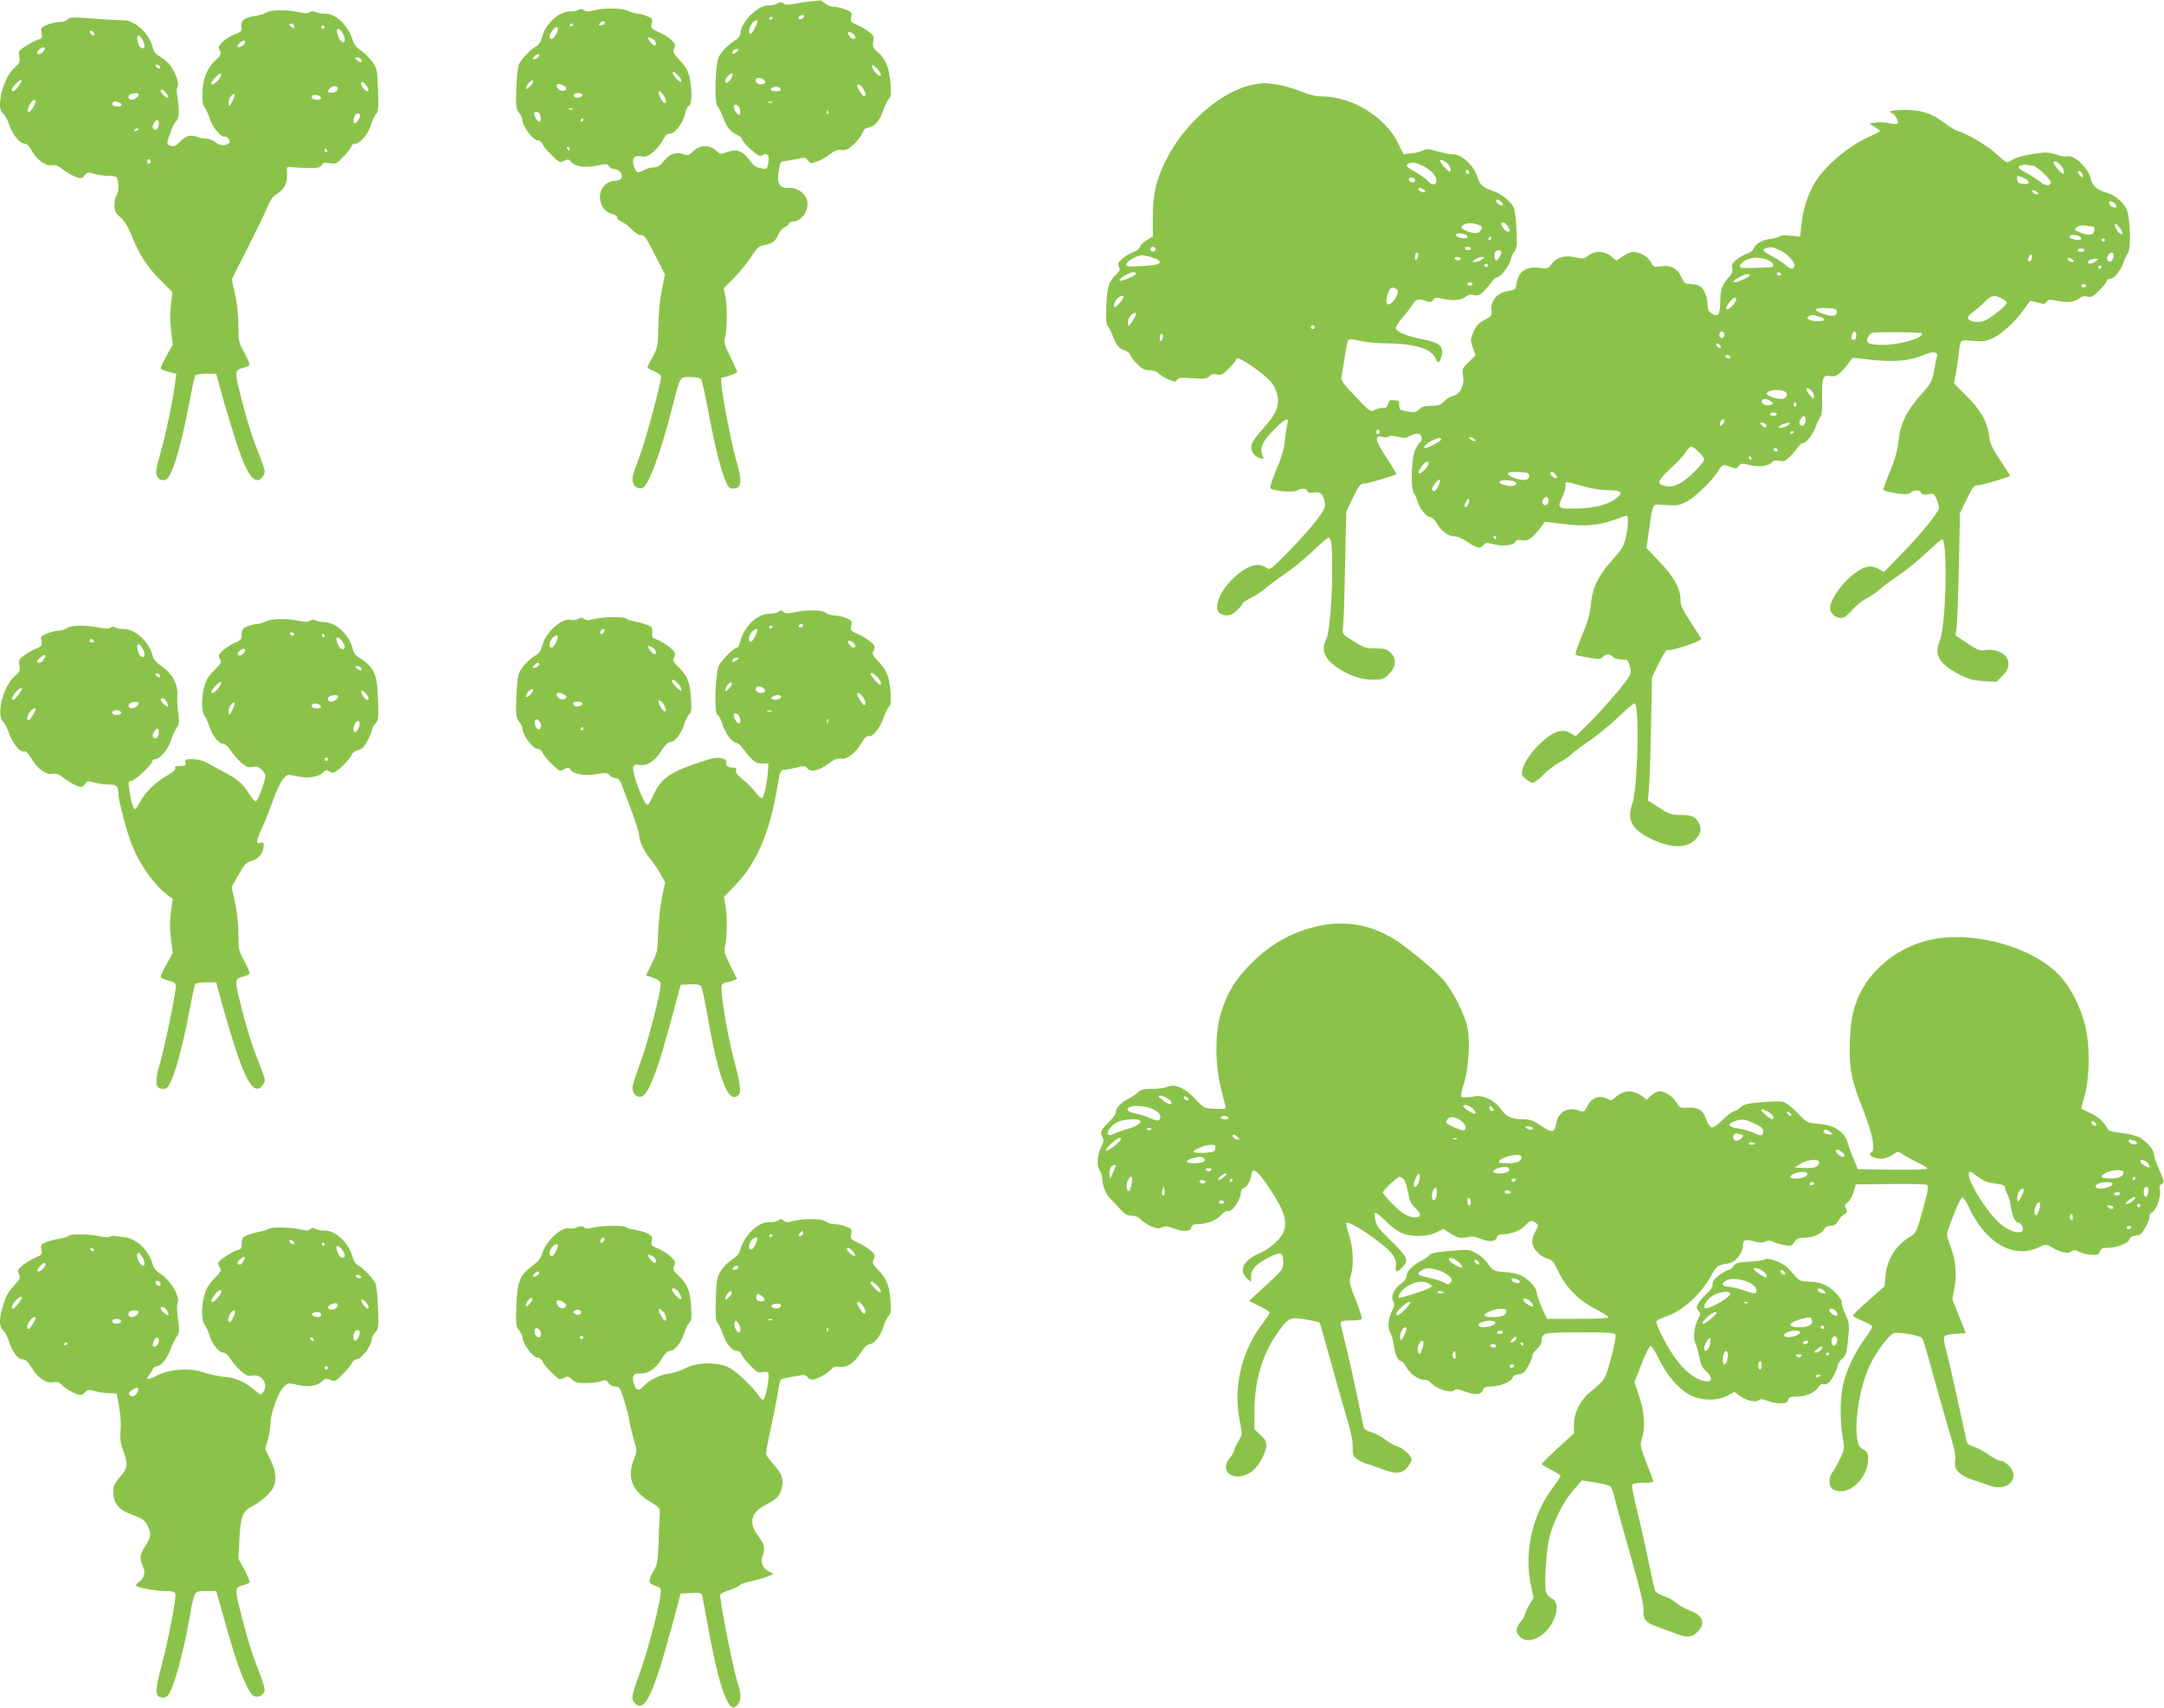<?xml version="1.0" standalone="no"?>
<!DOCTYPE svg PUBLIC "-//W3C//DTD SVG 20010904//EN"
 "http://www.w3.org/TR/2001/REC-SVG-20010904/DTD/svg10.dtd">
<svg version="1.0" xmlns="http://www.w3.org/2000/svg"
 width="1280pt" height="1010pt" viewBox="0 0 1280 1010"
 preserveAspectRatio="xMidYMid meet">
<g transform="translate(0,1010) scale(0.1,-0.1)"
fill="#8bc34a" stroke="none">
<path d="M4805 10093 c-22 -1 -66 -8 -97 -14 -44 -9 -61 -9 -72 0 -12 10 -20
10 -38 0 -13 -7 -37 -12 -54 -11 -59 4 -163 -101 -164 -164 0 -13 -12 -29 -27
-39 -43 -27 -83 -67 -100 -99 -23 -44 -29 -272 -9 -295 9 -10 22 -36 30 -58
22 -62 46 -94 83 -109 18 -8 33 -21 33 -28 0 -8 23 -35 51 -60 44 -39 53 -44
69 -33 29 17 43 -2 34 -48 -6 -36 -7 -37 -43 -30 -20 3 -43 15 -51 27 -56 78
-88 91 -157 66 -29 -11 -35 -10 -58 12 -38 35 -95 34 -134 -4 -26 -25 -33 -27
-59 -18 -45 15 -80 3 -114 -39 -24 -30 -39 -39 -62 -39 -17 -1 -42 -7 -56 -15
-38 -22 -47 -18 -60 20 -16 47 0 68 44 60 25 -5 38 0 69 25 21 18 47 49 57 71
16 30 26 39 45 39 30 0 79 69 89 124 4 19 13 37 21 40 18 7 20 91 4 167 -9 40
-22 64 -57 101 -40 43 -44 51 -34 72 9 20 7 27 -16 49 -15 14 -49 36 -75 47
-45 20 -48 23 -42 51 6 27 3 31 -29 44 -19 8 -46 15 -58 15 -13 0 -36 7 -52
15 -34 18 -138 20 -202 4 -33 -9 -48 -9 -58 0 -11 9 -20 10 -35 2 -11 -6 -33
-10 -48 -9 -62 4 -145 -70 -166 -149 -8 -30 -20 -49 -37 -58 -30 -16 -83 -71
-100 -104 -7 -13 -14 -76 -16 -143 -3 -108 -2 -123 16 -145 11 -14 20 -32 20
-40 0 -40 62 -123 92 -123 10 0 22 -10 27 -22 5 -13 30 -43 55 -67 43 -42 47
-44 73 -32 24 11 29 10 42 -7 22 -28 88 -36 157 -21 50 11 57 11 66 -4 5 -9
20 -17 34 -17 31 0 57 -46 33 -61 -8 -5 -26 -9 -40 -9 -15 0 -38 -11 -53 -26
-52 -52 -25 -154 44 -169 17 -4 30 -13 30 -21 0 -8 12 -19 27 -25 15 -6 42
-26 59 -45 18 -19 41 -34 52 -34 25 0 29 -6 92 -129 l53 -104 -18 -91 c-11
-53 -20 -143 -21 -216 -2 -119 -4 -128 -33 -180 -17 -30 -31 -58 -31 -63 0 -4
18 -14 40 -23 25 -10 40 -23 40 -33 0 -34 -89 -367 -120 -451 -50 -137 -53
-147 -46 -173 6 -27 33 -41 58 -32 34 13 107 211 173 470 50 195 44 185 109
185 31 0 58 -5 63 -12 5 -7 26 -101 46 -208 36 -195 75 -346 104 -407 10 -23
22 -33 37 -33 53 0 58 39 21 167 -27 93 -81 370 -87 442 l-3 45 48 14 c26 7
47 18 47 23 0 5 -18 45 -40 89 -37 74 -39 83 -30 122 12 53 12 178 0 238 l-9
45 61 61 c33 34 78 90 101 125 36 55 47 64 79 70 45 7 67 24 84 66 8 17 22 34
33 38 10 3 22 12 25 20 3 8 15 15 26 15 52 0 98 68 84 124 -10 43 -60 78 -106
75 -56 -5 -74 24 -62 100 8 53 11 56 39 59 17 1 50 7 74 13 40 9 47 8 60 -10
15 -18 19 -19 55 -6 21 7 55 27 75 43 28 22 44 28 68 25 25 -4 38 2 71 31 22
20 45 50 52 66 7 17 15 30 19 31 51 6 82 37 106 108 8 24 22 53 31 63 14 15
16 32 11 98 -7 90 -30 144 -77 184 -27 22 -30 30 -25 60 6 30 3 36 -27 59 -18
14 -50 32 -71 41 -35 14 -38 18 -32 45 6 26 3 30 -35 45 -22 9 -53 16 -69 16
-15 0 -38 9 -51 20 -13 11 -26 19 -29 18 -3 -1 -24 -3 -46 -5z m-55 -98 c-7
-8 -16 -12 -21 -9 -13 8 -1 24 18 24 13 0 13 -3 3 -15z m-180 1 c0 -3 -4 -8
-10 -11 -5 -3 -10 -1 -10 4 0 6 5 11 10 11 6 0 10 -2 10 -4z m-995 -37 c-4 -5
-13 -9 -22 -9 -13 0 -13 3 -3 15 13 15 35 11 25 -6z m905 16 c0 -17 -31 -75
-39 -75 -16 0 -13 32 5 58 14 20 34 30 34 17z m-1090 -19 c0 -3 -4 -8 -10 -11
-5 -3 -10 -1 -10 4 0 6 5 11 10 11 6 0 10 -2 10 -4z m-90 -26 c0 -20 -24 -60
-37 -60 -17 0 -17 20 3 48 16 23 34 29 34 12z m1748 -32 c16 -16 15 -28 -1
-28 -7 0 -18 9 -25 20 -10 16 -10 20 1 20 7 0 18 -5 25 -12z m-1187 -28 c20
-11 27 -44 7 -38 -13 5 -44 48 -34 48 4 0 16 -5 27 -10z m496 -77 c-9 -9 -19
-14 -23 -11 -10 10 6 28 24 28 15 0 15 -1 -1 -17z m-1169 -25 c-3 -7 -13 -15
-24 -17 -16 -3 -17 -1 -5 13 16 19 34 21 29 4z m2022 -109 c0 -17 -16 -9 -38
20 -11 16 -18 32 -14 36 7 7 52 -40 52 -56z m-1180 -37 c0 -12 -7 -9 -25 8
-14 13 -25 30 -25 38 0 12 7 9 25 -8 14 -13 25 -30 25 -38z m294 12 c-17 -25
-34 -32 -34 -12 0 16 31 49 41 42 5 -3 2 -16 -7 -30z m196 -9 c10 -12 9 -16
-4 -21 -22 -8 -46 2 -46 21 0 19 34 20 50 0z m-1381 -31 c-12 -13 -25 -22 -27
-19 -9 8 29 56 39 49 6 -4 2 -15 -12 -30z m211 -16 c0 -17 -32 -21 -47 -5 -23
22 -8 39 22 25 14 -6 25 -15 25 -20z m1754 0 c18 -25 21 -48 6 -48 -8 0 -40
51 -40 65 0 13 20 3 34 -17z m-486 -5 c2 -9 -7 -13 -27 -13 -31 0 -42 14 -18
23 19 8 40 3 45 -10z m-694 -35 c19 -27 21 -51 4 -46 -15 5 -42 68 -29 68 6 0
17 -10 25 -22z m-479 3 c7 -12 -31 -25 -45 -16 -6 4 -8 11 -5 16 8 12 42 12
50 0z m1122 -47 c-3 -3 -12 -4 -19 -1 -8 3 -5 6 6 6 11 1 17 -2 13 -5z m-191
-39 c4 -14 3 -29 -1 -33 -8 -8 -35 26 -35 45 0 24 29 14 36 -12z m-989 -1 c-3
-3 -12 -4 -19 -1 -8 3 -5 6 6 6 11 1 17 -2 13 -5z m1510 -26 c-3 -8 -6 -5 -6
6 -1 11 2 17 5 13 3 -3 4 -12 1 -19z m-1699 -21 c4 -31 -12 -36 -28 -8 -15 29
-12 43 8 39 10 -2 18 -14 20 -31z m252 -17 c0 -5 -5 -10 -11 -10 -5 0 -7 5 -4
10 3 6 8 10 11 10 2 0 4 -4 4 -10z m-80 -170 c0 -5 -2 -10 -4 -10 -3 0 -8 5
-11 10 -3 6 -1 10 4 10 6 0 11 -4 11 -10z"/>
<path d="M1577 10026 c-9 -7 -39 -16 -65 -20 -65 -8 -90 -27 -84 -64 3 -26 0
-30 -40 -45 -25 -10 -57 -30 -72 -46 -24 -25 -26 -32 -16 -51 10 -19 8 -26
-24 -55 -50 -46 -77 -111 -79 -194 -1 -50 2 -74 14 -87 8 -11 21 -38 28 -62
14 -49 66 -114 88 -110 9 2 20 -5 27 -15 9 -14 8 -20 -4 -27 -24 -15 -50 -12
-77 10 -14 11 -38 20 -54 20 -15 0 -40 5 -55 11 -38 14 -68 5 -101 -31 -21
-22 -34 -28 -50 -24 -13 4 -23 11 -23 18 1 23 38 119 49 126 19 11 24 71 12
134 -7 40 -8 63 -1 71 13 16 -11 87 -44 130 -13 17 -40 39 -59 50 -28 15 -38
28 -46 62 -19 75 -104 152 -167 153 -38 0 -128 6 -235 14 -71 5 -89 3 -99 -9
-7 -8 -28 -15 -46 -15 -18 0 -52 -7 -74 -16 -38 -15 -40 -18 -34 -49 5 -28 3
-33 -18 -38 -12 -4 -45 -20 -72 -37 -46 -29 -48 -33 -42 -65 6 -31 3 -38 -27
-64 -69 -61 -114 -240 -69 -273 11 -7 27 -36 36 -65 19 -58 64 -113 93 -113
11 0 26 -14 38 -36 31 -57 82 -97 119 -91 24 3 40 -3 69 -26 21 -16 55 -36 75
-43 34 -12 38 -11 53 9 16 19 20 20 57 9 21 -7 60 -12 85 -12 32 0 47 -5 51
-16 10 -26 7 -89 -5 -101 -7 -7 -12 -31 -12 -54 0 -37 5 -48 35 -74 24 -20 45
-55 67 -110 46 -113 93 -186 172 -264 l69 -68 -9 -74 c-6 -48 -6 -102 1 -155
l10 -82 -36 -64 c-20 -36 -36 -70 -36 -75 0 -6 21 -16 46 -22 l47 -12 -7 -52
c-11 -94 -56 -310 -88 -420 -25 -88 -29 -112 -20 -132 8 -17 20 -25 37 -25 22
0 30 9 50 53 30 64 76 244 108 423 14 73 28 137 31 143 4 6 34 11 66 11 l59 0
11 -42 c30 -115 102 -353 130 -430 53 -147 98 -191 136 -133 16 25 15 29 -24
128 -44 110 -79 224 -117 381 -27 109 -25 120 26 131 16 4 31 11 34 16 4 5
-10 37 -29 72 -34 61 -36 68 -36 163 0 60 -8 133 -20 186 l-19 86 93 184 c51
100 104 210 117 242 17 43 33 65 57 79 43 25 64 68 60 120 -3 40 -2 42 22 39
14 -2 58 -5 98 -5 62 -2 75 1 84 16 8 15 17 17 48 12 37 -6 42 -4 84 41 25 26
46 54 46 61 0 7 9 13 19 13 31 0 79 57 95 111 8 27 22 57 31 65 13 13 15 37
11 141 -4 119 -5 127 -33 166 -16 23 -46 53 -68 68 -28 19 -42 38 -51 68 -23
80 -102 153 -161 150 -15 -1 -40 3 -54 9 -19 7 -30 7 -37 0 -8 -8 -27 -8 -68
1 -76 15 -165 14 -187 -3z m163 -82 c0 -14 -3 -14 -15 -4 -8 7 -15 14 -15 16
0 2 7 4 15 4 8 0 15 -7 15 -16z m180 -4 c0 -5 -4 -10 -10 -10 -5 0 -10 5 -10
10 0 6 5 10 10 10 6 0 10 -4 10 -10z m104 -32 c17 -24 21 -58 7 -58 -13 0 -29
22 -36 53 -9 33 8 36 29 5z m-1466 -7 c3 -8 -1 -12 -9 -9 -7 2 -15 10 -17 17
-3 8 1 12 9 9 7 -2 15 -10 17 -17z m288 -42 c16 -32 9 -54 -13 -41 -17 11 -29
72 -15 72 7 0 19 -14 28 -31z m604 -8 c0 -13 -28 -33 -41 -29 -8 3 -6 9 5 21
19 18 36 22 36 8z m-1190 -51 c-10 -19 -40 -28 -40 -12 0 13 23 32 37 32 11 0
11 -5 3 -20z m1875 -51 c12 -19 -5 -23 -22 -6 -16 16 -16 17 -1 17 9 0 20 -5
23 -11z m-1187 -47 c2 -7 -2 -10 -12 -6 -9 3 -16 11 -16 16 0 13 23 5 28 -10z
m341 -78 c-23 -24 -39 -31 -39 -15 0 4 12 21 27 37 18 19 28 24 31 16 2 -8 -6
-24 -19 -38z m-1179 -33 c-21 -31 -40 -40 -40 -21 0 14 50 64 57 57 3 -3 -5
-20 -17 -36z m2070 -22 c0 -16 -19 -9 -34 13 -21 30 -7 47 16 19 10 -13 18
-27 18 -32z m-182 4 c-2 -11 -14 -19 -31 -21 -29 -4 -35 6 -15 26 19 19 50 15
46 -5z m-1014 -25 c9 -12 13 -24 11 -27 -6 -5 -45 29 -45 41 0 15 19 8 34 -14z
m-164 -6 c0 -14 -23 -32 -42 -32 -20 0 -25 26 -5 33 20 8 47 8 47 -1z m553
-44 c-16 -31 -18 -32 -21 -10 -2 13 4 33 14 44 25 27 29 7 7 -34z m525 25 c2
-8 -6 -13 -22 -13 -26 0 -40 12 -29 24 11 11 46 2 51 -11z m-1688 -25 c0 -7
-9 -26 -19 -41 -24 -37 -37 -18 -16 23 16 30 35 40 35 18z m494 -4 c24 -9 19
-24 -8 -24 -26 0 -40 12 -29 24 8 8 17 8 37 0z m1426 -77 c0 -19 -27 -53 -35
-45 -12 12 4 58 20 58 8 0 15 -6 15 -13z m-1190 -44 c0 -30 -17 -50 -31 -36
-8 8 -8 16 0 32 14 26 31 27 31 4z m-120 -37 c0 -2 -7 -7 -16 -10 -8 -3 -12
-2 -9 4 6 10 25 14 25 6z m1115 -126 c3 -5 1 -10 -4 -10 -6 0 -11 5 -11 10 0
6 2 10 4 10 3 0 8 -4 11 -10z m-1043 -65 c0 -5 -5 -11 -11 -13 -6 -2 -11 4
-11 13 0 9 5 15 11 13 6 -2 11 -8 11 -13z"/>
<path d="M7410 9599 c-182 -36 -403 -226 -510 -440 -61 -120 -81 -204 -81
-341 l0 -117 -36 -21 c-19 -11 -37 -29 -40 -40 -3 -10 -19 -24 -37 -30 -18 -6
-47 -23 -65 -38 -29 -24 -32 -31 -23 -49 9 -17 7 -24 -14 -44 -45 -42 -56 -75
-60 -187 -4 -79 -1 -109 9 -121 7 -9 21 -37 31 -62 18 -50 38 -73 73 -83 12
-4 25 -15 28 -25 3 -10 22 -34 42 -55 29 -28 44 -36 73 -36 23 0 43 -7 51 -17
8 -9 34 -25 58 -36 39 -17 45 -18 53 -4 7 13 22 15 91 10 70 -5 86 -3 100 11
12 13 26 16 46 11 26 -5 35 -1 70 36 23 23 41 45 41 50 0 22 42 3 121 -55 64
-48 92 -75 108 -108 40 -85 25 -140 -68 -243 -34 -37 -64 -78 -67 -92 -9 -35
9 -69 44 -81 29 -10 29 -10 19 17 -16 44 -1 78 66 147 69 70 94 81 82 37 -4
-16 -11 -59 -15 -98 -4 -48 -19 -101 -49 -169 -23 -55 -40 -105 -37 -112 7
-17 134 -30 158 -15 25 15 55 14 61 -3 4 -11 16 -13 39 -9 40 6 56 -9 64 -59
5 -28 -2 -43 -47 -103 -29 -38 -103 -121 -164 -184 -111 -113 -112 -114 -136
-98 -49 35 -113 13 -197 -66 -82 -78 -118 -182 -73 -207 35 -18 68 -11 100 22
17 17 31 35 31 40 0 4 24 20 53 34 28 15 68 41 87 58 19 17 68 53 108 80 41
27 113 86 162 132 48 46 92 84 98 84 17 0 22 -41 22 -194 0 -178 -17 -370 -36
-408 -31 -61 -10 -115 65 -166 69 -47 142 -72 212 -72 56 0 64 3 95 34 43 43
46 91 8 127 -21 20 -36 24 -88 24 -55 0 -69 4 -130 43 -68 42 -68 43 -62 80 3
20 9 183 12 362 l7 324 40 83 c35 73 43 83 66 83 22 0 178 46 190 56 2 2 -24
46 -59 99 -66 100 -73 133 -24 121 14 -4 31 -3 38 3 7 6 26 5 54 -2 36 -10 47
-9 75 6 18 10 41 15 50 11 19 -7 23 -39 7 -49 -6 -4 -18 -23 -28 -43 -24 -48
-30 -236 -8 -261 7 -9 16 -28 19 -42 10 -40 51 -94 75 -97 12 -2 29 -15 36
-30 25 -47 72 -85 106 -84 19 0 49 -12 81 -34 57 -38 76 -42 94 -17 11 14 18
15 60 4 56 -14 121 -6 129 15 4 11 15 13 39 9 36 -7 57 8 109 74 l26 35 110
-13 c128 -16 210 -9 301 25 35 13 67 24 72 24 13 0 11 -67 -5 -132 -11 -46
-24 -69 -74 -124 -88 -97 -122 -166 -132 -267 -6 -62 -19 -108 -54 -190 -31
-74 -42 -109 -33 -112 7 -2 41 -9 76 -15 54 -10 66 -9 80 4 22 20 45 20 61 1
7 -9 29 -15 51 -15 36 0 39 -2 49 -40 10 -36 8 -44 -11 -73 -45 -63 -149 -183
-228 -262 l-81 -79 -31 18 c-21 13 -40 16 -64 12 -70 -13 -192 -137 -217 -219
-11 -38 -11 -41 16 -63 15 -13 34 -24 43 -24 9 0 37 22 63 48 25 26 66 58 91
71 24 12 58 35 74 50 17 16 66 52 109 82 44 30 119 91 167 137 48 45 91 82 97
82 31 0 20 -499 -13 -593 -33 -95 -5 -151 106 -206 123 -61 222 -61 273 0 28
33 32 59 14 92 -19 37 -40 46 -105 47 -55 0 -69 4 -129 43 l-66 42 6 80 c4 44
9 208 12 364 l5 285 41 83 c26 54 45 82 53 79 22 -8 206 54 198 67 -4 7 -33
52 -65 101 -47 71 -58 96 -58 130 0 65 -42 140 -126 226 l-75 78 15 108 c25
169 14 153 99 147 64 -5 78 -3 123 20 51 26 157 129 190 186 21 35 24 36 72
19 30 -11 35 -11 47 6 13 16 18 17 63 6 54 -14 114 -7 132 15 9 11 23 14 45 9
27 -5 37 -1 64 27 18 18 39 43 48 56 8 12 21 23 28 23 20 0 62 54 75 97 7 21
19 45 26 54 10 11 13 42 12 110 -3 123 4 143 46 135 36 -7 57 7 108 73 l26 35
120 -13 c134 -13 221 -5 304 31 52 22 82 18 75 -9 -3 -10 -11 -49 -17 -87 -12
-63 -18 -74 -77 -140 -85 -95 -122 -170 -133 -272 -6 -55 -20 -109 -49 -178
-23 -55 -41 -105 -41 -111 0 -7 29 -16 73 -22 58 -8 75 -8 88 3 20 18 55 18
62 0 4 -11 16 -13 41 -9 34 5 37 3 51 -30 8 -20 15 -42 15 -49 0 -24 -104
-152 -216 -268 l-111 -114 -26 17 c-15 9 -39 17 -55 17 -91 0 -264 -198 -233
-266 13 -30 55 -48 81 -34 10 5 33 27 52 49 18 21 52 48 76 60 24 12 60 37 80
55 20 18 71 55 111 82 41 27 114 86 162 132 48 45 91 82 96 82 35 0 24 -510
-13 -598 -35 -84 -5 -138 108 -197 61 -33 85 -39 150 -43 l77 -5 36 36 c39 39
46 77 20 114 -20 28 -78 47 -122 38 -31 -6 -44 -1 -105 40 l-71 47 7 56 c3 32
9 194 13 362 l6 305 40 82 c34 71 43 83 64 83 26 0 193 49 193 57 0 2 -26 43
-59 91 -47 70 -60 98 -65 142 -11 86 -51 156 -134 238 l-74 74 10 56 c6 31 14
82 17 112 11 95 7 91 84 84 56 -5 76 -3 114 14 55 24 133 95 184 166 20 28 38
53 40 55 1 2 22 -1 45 -8 37 -11 43 -11 54 4 11 15 19 15 67 5 59 -12 102 -6
129 18 11 9 26 12 44 8 23 -6 34 0 71 36 23 23 43 48 43 55 0 7 9 13 19 13 25
0 66 49 81 97 7 21 19 45 26 54 21 23 14 223 -9 265 -22 43 -70 81 -116 94
-55 14 -88 44 -95 85 -12 61 -104 146 -143 130 -9 -3 -35 2 -59 11 -27 10 -58
14 -86 11 -84 -10 -150 -26 -174 -42 -13 -8 -28 -15 -33 -15 -6 0 -34 23 -63
50 -48 46 -168 117 -228 135 -13 4 -48 25 -77 47 -77 58 -137 78 -238 78 -50
0 -85 -4 -85 -10 0 -5 4 -10 10 -10 16 0 44 -50 34 -60 -5 -5 -26 -5 -51 2
-24 5 -59 7 -79 3 l-37 -6 32 -20 c17 -10 31 -21 31 -24 0 -3 -24 -16 -54 -29
-129 -57 -269 -173 -331 -276 -42 -69 -72 -164 -80 -252 l-7 -68 -54 6 c-31 4
-59 2 -66 -3 -7 -6 -32 -13 -56 -16 -50 -6 -92 -31 -99 -58 -3 -10 -20 -23
-39 -29 -19 -7 -48 -23 -64 -37 -24 -19 -29 -30 -24 -50 5 -18 0 -31 -19 -51
-40 -44 -51 -73 -52 -144 -1 -81 -12 -97 -49 -73 -21 14 -26 25 -26 57 0 45
-22 93 -49 108 -11 5 -35 10 -53 10 -30 0 -36 5 -52 40 -23 52 -64 74 -122 65
-41 -6 -44 -4 -59 25 -17 32 -66 60 -107 60 -12 0 -39 -12 -60 -26 l-37 -26
-31 26 c-40 33 -96 35 -135 5 -24 -20 -32 -21 -75 -11 -62 15 -113 1 -142 -39
-21 -28 -25 -30 -74 -23 -83 10 -126 -24 -136 -106 -3 -21 -9 -26 -47 -31 -61
-8 -104 -55 -99 -109 3 -37 1 -40 -42 -63 -36 -19 -49 -34 -65 -71 -18 -45
-18 -50 -3 -93 l16 -45 -40 -39 c-39 -36 -40 -40 -34 -82 9 -58 -17 -108 -60
-119 -17 -4 -41 -19 -54 -33 -19 -20 -33 -25 -74 -25 -37 0 -55 -5 -72 -21
-20 -19 -28 -20 -71 -12 -44 8 -48 11 -46 36 1 20 -3 27 -18 29 -10 0 -24 1
-31 2 -7 1 -15 -10 -18 -24 -5 -19 -12 -24 -29 -23 -12 2 -34 -3 -49 -11 -26
-14 -28 -12 -114 78 -73 76 -87 95 -83 116 3 14 11 67 19 118 7 52 18 98 22
102 6 6 32 3 64 -5 30 -8 93 -15 140 -15 181 -1 283 -29 310 -87 15 -31 16
-32 28 -13 6 11 12 33 12 50 0 39 -28 57 -122 75 -82 15 -144 41 -152 61 -3 8
15 37 40 66 25 29 53 65 62 81 18 29 35 33 79 16 22 -8 30 -7 40 7 11 15 19
16 63 6 55 -13 106 -7 132 15 11 10 27 13 46 8 24 -5 35 -1 62 26 17 18 38 43
47 56 8 12 21 23 28 23 21 0 72 66 80 102 4 18 14 40 22 49 8 10 15 32 15 50
1 81 -9 196 -20 215 -18 34 -77 81 -119 94 -60 20 -82 39 -93 81 -18 67 -100
143 -147 136 -10 -1 -49 7 -87 17 -55 16 -72 17 -88 7 -11 -7 -41 -15 -68 -18
l-48 -5 -32 65 c-77 157 -275 277 -455 277 -33 0 -74 10 -121 30 -40 16 -102
34 -140 40 -79 11 -83 11 -144 -1z m1153 -467 c9 -8 17 -24 17 -35 0 -19 -3
-18 -30 8 -48 46 -37 70 13 27z m3639 -28 c6 -13 8 -27 4 -31 -8 -8 -66 59
-59 70 7 12 43 -13 55 -39z m-3785 15 c23 -11 52 -34 64 -50 35 -50 3 -82 -37
-38 -10 12 -43 35 -71 51 -54 30 -63 42 -40 51 23 10 41 7 84 -14z m3609 1
c18 0 104 -80 104 -96 0 -28 -30 -26 -67 4 -21 16 -57 39 -80 51 -24 12 -43
25 -43 30 0 12 30 20 55 15 11 -2 25 -4 31 -4z m-3336 -41 c0 -5 -4 -9 -10 -9
-5 0 -10 7 -10 16 0 8 5 12 10 9 6 -3 10 -10 10 -16z m3629 -15 c3 -16 1 -17
-13 -5 -19 16 -21 34 -3 29 6 -3 14 -13 16 -24z m-331 -26 c22 -18 13 -29 -20
-26 -26 2 -34 8 -36 26 -3 21 -1 23 20 17 13 -4 29 -12 36 -17z m-3618 -4 c0
-9 -7 -14 -17 -12 -25 5 -28 28 -4 28 12 0 21 -6 21 -16z m50 -54 c8 -5 12
-12 9 -15 -8 -8 -39 5 -39 16 0 11 11 11 30 -1z m3636 -27 c-8 -8 -36 5 -36
17 0 7 6 7 21 0 11 -7 18 -14 15 -17z m-3178 -45 c19 -19 14 -30 -8 -18 -11 6
-20 15 -20 20 0 14 14 12 28 -2z m3632 -13 c7 -9 11 -18 8 -20 -8 -9 -36 5
-42 21 -7 19 18 18 34 -1z m-3590 -136 c13 -23 13 -29 -1 -29 -14 0 -38 30
-39 47 0 17 28 5 40 -18z m-175 11 c22 -8 24 -13 15 -30 -13 -24 -38 -25 -87
-5 -30 13 -33 17 -23 30 14 17 57 20 95 5z m3809 -52 c-9 -14 -44 27 -44 51 1
12 7 9 25 -12 14 -16 22 -33 19 -39z m-177 42 c9 0 13 -8 11 -22 -4 -29 -34
-34 -84 -13 -38 16 -38 17 -19 31 12 10 31 13 49 10 16 -3 35 -6 43 -6z
m-3713 -46 c9 -3 16 -10 16 -16 0 -14 -63 -5 -68 10 -4 13 25 16 52 6z m3630
-10 c9 -3 16 -10 16 -16 0 -14 -63 -5 -68 10 -4 13 25 16 52 6z m-3474 -14 c0
-5 -5 -10 -11 -10 -5 0 -7 5 -4 10 3 6 8 10 11 10 2 0 4 -4 4 -10z m3630 -10
c0 -5 -4 -10 -10 -10 -5 0 -10 5 -10 10 0 6 5 10 10 10 6 0 10 -4 10 -10z
m-5615 -49 c7 -12 -12 -24 -25 -16 -11 7 -4 25 10 25 5 0 11 -4 15 -9z m1865
-1 c0 -5 -6 -10 -14 -10 -8 0 -18 5 -21 10 -3 6 3 10 14 10 12 0 21 -4 21 -10z
m1825 -9 c48 -21 97 -75 89 -96 -9 -21 -22 -19 -56 11 -17 14 -53 36 -79 50
-51 26 -61 39 -31 47 30 8 36 7 77 -12z m1805 -1 c0 -5 -9 -10 -20 -10 -11 0
-20 5 -20 10 0 6 9 10 20 10 11 0 20 -4 20 -10z m-3450 -11 c0 -17 -20 -49
-30 -49 -11 0 -14 43 -3 53 10 11 33 8 33 -4z m-499 -42 c-8 -8 -11 -5 -11 9
0 27 14 41 18 19 2 -9 -1 -22 -7 -28z m4121 17 c-5 -28 -20 -40 -33 -27 -8 8
-8 17 1 33 13 25 36 21 32 -6z m-486 -20 c-3 -8 -10 -12 -16 -9 -7 4 -6 14 2
28 12 24 24 8 14 -19z m-5205 15 c83 -28 61 -48 -60 -53 -81 -4 -92 -2 -89 12
4 19 63 52 94 52 12 0 36 -5 55 -11z m1829 -9 c0 -5 -6 -10 -14 -10 -8 0 -18
5 -21 10 -3 6 3 10 14 10 12 0 21 -4 21 -10z m126 -5 c-11 -8 -29 -15 -40 -15
-21 1 -21 1 -2 15 11 8 29 15 40 15 21 -1 21 -1 2 -15z m1699 -7 c31 -14 33
-38 3 -39 -13 0 -58 -2 -101 -4 -67 -2 -78 0 -75 14 2 9 19 24 38 34 37 19 87
17 135 -5z m1801 -5 c-8 -8 -36 5 -36 17 0 7 6 7 21 0 11 -7 18 -14 15 -17z
m130 2 c-22 -17 -46 -20 -46 -6 0 11 18 19 45 20 20 0 20 0 1 -14z m-3596 -25
c0 -5 -4 -10 -10 -10 -5 0 -10 5 -10 10 0 6 5 10 10 10 6 0 10 -4 10 -10z
m3630 -10 c0 -5 -4 -10 -10 -10 -5 0 -10 5 -10 10 0 6 5 10 10 10 6 0 10 -4
10 -10z m-5710 -39 c0 -4 -22 -18 -50 -29 -56 -23 -67 -12 -17 18 33 21 67 26
67 11z m3815 -1 c3 -5 -1 -10 -9 -10 -9 0 -16 5 -16 10 0 6 4 10 9 10 6 0 13
-4 16 -10z m-185 -9 c0 -4 -23 -18 -51 -29 -58 -24 -64 -8 -8 20 37 20 59 23
59 9z m-1640 -51 c0 -5 -7 -10 -15 -10 -8 0 -15 5 -15 10 0 6 7 10 15 10 8 0
15 -4 15 -10z m3630 -10 c0 -5 -7 -10 -15 -10 -8 0 -15 5 -15 10 0 6 7 10 15
10 8 0 15 -4 15 -10z m-4072 -32 c4 -22 -34 -78 -54 -78 -17 0 -18 25 -3 69 9
24 16 31 33 29 11 -2 22 -11 24 -20z m-1627 -46 c-5 -9 -19 -26 -30 -36 -20
-18 -21 -18 -21 -1 0 22 28 55 47 55 10 0 11 -5 4 -18z m5199 3 c17 -9 30 -19
30 -24 0 -19 -104 -101 -140 -111 -42 -11 -90 1 -90 22 0 7 15 23 33 35 18 13
48 38 67 58 37 39 57 42 100 20z m-1570 -7 c0 -14 -40 -58 -52 -58 -14 0 -9
16 13 44 22 28 39 34 39 14z m595 -73 c0 -26 -28 -30 -79 -12 -65 22 -58 38
15 35 56 -3 64 -5 64 -23z m-4145 -12 c0 -5 -10 -24 -22 -43 -21 -33 -23 -34
-26 -12 -2 13 4 32 14 43 17 19 34 25 34 12z m4048 -18 c12 -3 22 -11 22 -16
0 -12 -71 -11 -90 1 -13 9 -13 11 0 20 8 5 22 8 30 6 8 -3 25 -7 38 -11z
m-2994 -66 c-3 -5 -10 -7 -15 -3 -5 3 -7 10 -3 15 3 5 10 7 15 3 5 -3 7 -10 3
-15z m2426 -39 c0 -11 -7 -20 -15 -20 -8 0 -15 9 -15 20 0 11 7 20 15 20 8 0
15 -9 15 -20z m780 -5 c0 -16 -6 -25 -15 -25 -16 0 -19 9 -9 34 9 25 24 19 24
-9z m390 13 c0 -30 -134 -68 -236 -68 -84 0 -106 14 -81 53 14 22 19 23 166
22 83 0 151 -3 151 -7z m-4499 -41 c-8 -8 -11 -5 -11 9 0 27 14 41 18 19 2 -9
-1 -22 -7 -28z m3307 -36 c3 -8 -1 -12 -9 -9 -7 2 -15 10 -17 17 -3 8 1 12 9
9 7 -2 15 -10 17 -17z m57 -61 c3 -5 -1 -10 -9 -10 -8 0 -18 5 -21 10 -3 6 1
10 9 10 8 0 18 -4 21 -10z m495 -234 c-1 -19 -2 -19 -25 7 -14 16 -23 33 -19
38 9 15 44 -21 44 -45z m-166 23 c15 -14 -2 -39 -27 -39 -32 0 -87 20 -87 31
0 25 89 31 114 8z m-90 -52 c18 -13 18 -14 1 -21 -24 -9 -55 2 -55 20 0 18 30
18 54 1z m151 -16 c3 -5 1 -12 -5 -16 -5 -3 -10 1 -10 9 0 18 6 21 15 7z
m-115 -61 c0 -5 -9 -10 -20 -10 -11 0 -20 5 -20 10 0 6 9 10 20 10 11 0 20 -4
20 -10z m170 -34 c0 -28 -17 -43 -32 -28 -7 7 -6 17 1 31 16 28 31 27 31 -3z
m-480 -3 c0 -14 -19 -38 -25 -32 -8 8 5 39 16 39 5 0 9 -3 9 -7z m245 -24 c12
-19 -5 -23 -22 -6 -16 16 -16 17 -1 17 9 0 20 -5 23 -11z m131 -4 c-19 -14
-56 -21 -56 -10 0 7 41 24 60 24 11 0 10 -3 -4 -14z m-2414 -40 c0 -5 -5 -11
-11 -13 -6 -2 -11 4 -11 13 0 9 5 15 11 13 6 -2 11 -8 11 -13z m2448 1 c0 -3
-4 -8 -10 -11 -5 -3 -10 -1 -10 4 0 6 5 11 10 11 6 0 10 -2 10 -4z m-1883 -52
c-7 -7 -37 7 -37 17 0 6 9 5 21 -1 11 -7 19 -14 16 -16z m-203 8 c5 -9 -75
-52 -95 -52 -19 0 13 32 46 46 36 16 42 17 49 6z m1523 -74 c18 -18 33 -37 33
-44 0 -23 -100 -122 -146 -144 -33 -16 -54 -20 -80 -15 -57 10 -53 29 24 101
39 35 81 80 92 99 12 19 27 35 33 35 6 0 26 -14 44 -32z m468 12 c3 -5 -1 -10
-9 -10 -9 0 -16 5 -16 10 0 6 4 10 9 10 6 0 13 -4 16 -10z m-155 -50 c0 -5 -2
-10 -4 -10 -3 0 -8 5 -11 10 -3 6 -1 10 4 10 6 0 11 -4 11 -10z m-1910 -32 c0
-14 -40 -58 -52 -58 -14 0 -9 16 13 44 22 28 39 34 39 14z m595 -73 c0 -11 -8
-21 -19 -23 -30 -6 -106 19 -106 35 0 11 14 13 63 11 54 -3 62 -5 62 -23z
m155 10 c7 -9 10 -18 7 -22 -8 -7 -37 15 -37 28 0 14 16 11 30 -6z m-695 -75
c-9 -17 -20 -28 -25 -25 -15 9 -12 19 12 50 27 34 35 18 13 -25z m455 30 c13
-9 13 -11 0 -20 -13 -8 -39 -6 -77 6 -7 2 -13 8 -13 14 0 13 70 13 90 0z m415
-29 c39 -11 100 -20 137 -20 73 -1 88 -10 61 -37 -42 -42 -124 -67 -228 -71
-127 -5 -137 1 -107 60 12 24 22 57 22 72 0 31 -9 31 115 -4z m-215 -80 c0
-24 -18 -37 -31 -24 -13 13 -1 43 17 43 8 0 14 -9 14 -19z m-470 -3 c0 -19
-18 -43 -25 -36 -4 3 -2 16 5 27 12 24 20 27 20 9z m160 -218 c0 -5 -2 -10 -4
-10 -3 0 -8 5 -11 10 -3 6 -1 10 4 10 6 0 11 -4 11 -10z"/>
<path d="M4600 6480 c-8 -5 -30 -10 -48 -10 -75 0 -153 -77 -176 -172 -3 -16
-11 -28 -16 -28 -17 0 -90 -72 -107 -104 -22 -42 -30 -281 -10 -293 8 -4 20
-26 27 -48 18 -58 56 -113 81 -117 12 -2 27 -12 33 -22 6 -10 28 -37 48 -60
31 -34 44 -41 75 -41 l38 0 -2 -40 c-4 -72 -25 -165 -37 -165 -7 0 -25 17 -40
38 -16 20 -48 53 -73 72 -29 23 -42 41 -39 53 3 12 -2 17 -17 17 -31 0 -49 14
-42 33 9 21 -50 33 -96 18 -236 -73 -288 -108 -339 -224 -12 -26 -25 -47 -30
-47 -22 0 -94 192 -84 222 5 16 12 19 37 14 44 -8 91 22 129 84 20 32 38 50
50 50 28 0 65 45 84 103 9 29 23 57 32 64 12 10 14 28 9 97 -7 95 -20 129 -74
181 -32 31 -35 38 -25 60 10 22 8 27 -27 57 -21 18 -54 37 -72 44 -30 10 -34
15 -31 43 2 28 -2 34 -30 45 -18 8 -52 17 -75 21 -24 4 -45 11 -49 16 -7 13
-136 11 -190 -2 -33 -9 -48 -9 -58 0 -11 10 -20 10 -36 1 -12 -7 -31 -9 -43
-6 -52 13 -148 -71 -169 -150 -9 -32 -20 -50 -38 -59 -34 -18 -78 -63 -97 -99
-10 -20 -16 -68 -19 -149 -3 -107 -2 -122 16 -144 11 -14 20 -32 20 -40 0 -40
62 -123 92 -123 10 0 22 -10 27 -22 5 -13 30 -43 55 -67 43 -43 47 -44 72 -31
23 13 27 13 40 -4 18 -26 87 -36 157 -24 49 9 60 8 70 -5 7 -9 23 -17 37 -19
18 -2 28 -13 39 -43 8 -22 34 -91 57 -153 24 -63 44 -126 44 -140 1 -36 31
-101 67 -143 16 -19 43 -57 58 -85 l29 -52 -19 -93 c-10 -52 -20 -145 -22
-207 -3 -105 -5 -117 -38 -182 l-34 -69 42 -14 c29 -9 43 -20 45 -35 5 -31
-72 -333 -114 -449 -56 -157 -57 -160 -50 -186 7 -30 41 -44 62 -26 40 33 90
170 169 464 l51 190 55 3 c37 2 59 -1 66 -10 5 -7 22 -84 37 -171 66 -378 123
-526 182 -476 20 17 15 61 -24 209 -45 171 -86 428 -71 446 6 8 17 14 25 14 7
0 24 4 39 10 l25 10 -40 80 c-37 74 -39 83 -30 122 12 53 12 177 0 238 l-8 45
73 76 c121 127 199 310 242 569 18 105 18 105 48 108 17 1 50 8 74 14 39 10
45 9 57 -7 18 -25 71 -13 126 29 33 25 51 33 71 29 36 -7 88 33 123 93 18 30
31 43 41 40 22 -9 69 48 89 107 9 28 24 58 32 66 12 12 13 32 9 93 -7 87 -23
126 -75 180 -32 33 -34 40 -24 62 10 22 8 28 -21 52 -17 15 -51 35 -75 45 -41
18 -43 21 -37 49 6 27 3 31 -31 45 -20 8 -51 15 -70 15 -18 0 -39 7 -48 15
-18 18 -111 20 -186 4 -38 -8 -55 -8 -63 0 -13 13 -18 13 -37 1z m150 -80 c0
-5 -7 -10 -16 -10 -8 0 -12 5 -9 10 3 6 10 10 16 10 5 0 9 -4 9 -10z m-180 -4
c0 -3 -4 -8 -10 -11 -5 -3 -10 -1 -10 4 0 6 5 11 10 11 6 0 10 -2 10 -4z
m-996 -31 c-6 -16 -24 -21 -24 -7 0 11 11 22 21 22 5 0 6 -7 3 -15z m906 11
c0 -17 -24 -66 -36 -70 -20 -8 -18 33 3 56 14 16 33 24 33 14z m-1180 -40 c0
-20 -25 -66 -36 -66 -17 0 -18 24 -2 50 11 17 38 29 38 16z m1748 -38 c16 -16
15 -28 -1 -28 -7 0 -18 9 -25 20 -10 16 -10 20 1 20 7 0 18 -5 25 -12z m-1187
-28 c20 -11 27 -44 7 -38 -13 5 -44 48 -34 48 4 0 16 -5 27 -10z m495 -75
c-21 -16 -32 -13 -21 4 3 6 14 11 23 11 15 -1 15 -2 -2 -15z m-1168 -27 c-3
-7 -13 -15 -24 -17 -16 -3 -17 -1 -5 13 16 19 34 21 29 4z m1999 -70 c21 -19
31 -48 18 -48 -8 0 -54 53 -55 63 0 13 13 8 37 -15z m-1177 -40 c28 -30 28
-58 -1 -32 -11 10 -25 27 -30 36 -14 26 6 23 31 -4z m301 -31 c-14 -15 -21
-17 -21 -8 0 21 33 56 38 41 3 -7 -5 -22 -17 -33z m209 -2 c10 -12 9 -16 -4
-21 -22 -8 -46 2 -46 21 0 19 34 20 50 0z m-1382 -32 c-13 -14 -24 -19 -26
-13 -5 15 28 51 40 44 5 -3 -1 -17 -14 -31z m212 -15 c0 -17 -32 -21 -47 -5
-23 22 -8 39 22 25 14 -6 25 -15 25 -20z m1754 0 c18 -25 21 -48 6 -48 -8 0
-40 51 -40 65 0 13 20 3 34 -17z m-484 2 c0 -15 -27 -23 -47 -16 -15 6 -15 8
-3 16 20 13 50 12 50 0z m-690 -53 c8 -14 11 -29 7 -33 -8 -9 -33 22 -41 49
-7 26 16 16 34 -16z m-485 14 c7 -12 -31 -25 -45 -16 -5 3 -10 10 -10 16 0 12
47 12 55 0z m1118 -48 c-7 -2 -19 -2 -25 0 -7 3 -2 5 12 5 14 0 19 -2 13 -5z
m-187 -38 c4 -14 3 -29 -1 -33 -8 -8 -35 26 -35 45 0 24 29 14 36 -12z m-1176
-46 c0 -27 -18 -32 -30 -8 -16 29 -5 56 15 39 8 -7 15 -21 15 -31z m1697 19
c-3 -8 -6 -5 -6 6 -1 11 2 17 5 13 3 -3 4 -12 1 -19z m-1447 -38 c0 -5 -5 -10
-11 -10 -5 0 -7 5 -4 10 3 6 8 10 11 10 2 0 4 -4 4 -10z"/>
<path d="M1570 6424 c-14 -7 -35 -14 -48 -14 -12 0 -38 -7 -57 -14 -30 -13
-35 -20 -35 -48 0 -30 -5 -35 -44 -51 -23 -10 -55 -31 -70 -46 -24 -25 -26
-31 -15 -49 11 -18 8 -25 -32 -64 -32 -31 -49 -58 -59 -93 -20 -69 -19 -158 1
-181 8 -11 21 -38 28 -61 14 -51 56 -103 82 -103 11 0 29 -16 43 -38 13 -21
41 -53 61 -71 31 -27 43 -32 69 -27 26 5 37 1 56 -19 22 -24 23 -29 13 -68
-17 -60 -42 -117 -52 -117 -5 0 -24 23 -41 51 -37 57 -68 83 -158 130 -35 19
-78 42 -95 51 -18 10 -53 18 -79 18 -41 0 -46 -2 -41 -20 5 -17 0 -20 -31 -20
-26 0 -34 -4 -30 -14 3 -9 -14 -24 -48 -43 -66 -38 -131 -100 -157 -152 -12
-22 -25 -42 -30 -46 -11 -6 -27 46 -37 119 -6 39 -4 46 10 46 21 0 126 97 126
116 0 8 9 14 19 14 27 0 78 62 93 112 6 24 21 55 31 70 17 23 18 35 11 95 -5
37 -7 77 -6 88 9 71 -24 138 -93 185 -28 19 -47 41 -51 58 -20 85 -103 162
-175 162 -19 0 -41 4 -49 10 -9 5 -19 5 -27 -2 -10 -8 -29 -7 -70 1 -78 15
-164 14 -187 -4 -11 -8 -32 -15 -48 -15 -15 0 -46 -7 -68 -16 -38 -15 -41 -19
-35 -45 6 -27 3 -31 -32 -45 -21 -9 -53 -27 -71 -41 -30 -23 -33 -29 -27 -59
5 -30 2 -37 -28 -63 -69 -62 -111 -227 -68 -270 10 -10 26 -41 35 -69 20 -59
67 -115 89 -106 10 3 23 -10 41 -40 36 -62 88 -100 125 -93 23 5 38 -1 72 -27
24 -18 58 -38 76 -44 28 -9 33 -8 46 11 13 19 17 20 54 9 22 -7 61 -12 86 -12
47 0 57 -9 57 -53 0 -40 50 -228 80 -304 48 -119 127 -231 208 -294 l34 -26
-11 -75 c-7 -54 -7 -101 0 -160 l11 -84 -36 -65 c-20 -36 -36 -70 -36 -76 0
-6 20 -16 45 -22 38 -10 45 -15 45 -36 0 -40 -67 -362 -96 -463 -31 -107 -25
-142 21 -142 22 0 30 9 50 53 29 63 76 246 108 423 14 73 28 137 31 143 4 6
34 11 66 11 l59 0 11 -42 c33 -126 95 -332 125 -416 57 -159 102 -206 141
-147 16 24 15 29 -24 128 -44 110 -79 224 -117 381 -27 109 -25 120 26 131 16
4 31 11 35 16 3 5 -11 38 -30 73 -34 61 -36 69 -36 163 0 60 -8 133 -20 187
l-20 89 40 72 c35 63 44 73 80 84 42 12 70 49 70 91 0 17 -4 20 -20 15 -28 -9
-26 10 11 91 18 38 46 110 64 161 18 51 44 106 59 124 26 31 26 31 77 19 64
-16 132 -7 160 21 15 15 24 18 32 10 6 -6 18 -11 27 -11 20 0 98 76 110 106 5
12 21 24 37 27 22 4 36 18 56 55 15 27 27 56 27 64 0 8 9 25 20 38 19 21 20
34 16 145 -5 151 -22 189 -117 249 -17 10 -29 30 -33 49 -14 76 -99 157 -163
157 -19 0 -43 5 -53 10 -14 7 -25 7 -38 -1 -15 -9 -30 -9 -65 -1 -61 16 -166
13 -197 -4z m170 -74 c0 -5 -4 -10 -9 -10 -6 0 -13 5 -16 10 -3 6 1 10 9 10 9
0 16 -4 16 -10z m180 -10 c0 -5 -2 -10 -4 -10 -3 0 -8 5 -11 10 -3 6 -1 10 4
10 6 0 11 -4 11 -10z m104 -32 c20 -28 20 -48 1 -48 -14 0 -35 37 -35 61 0 16
19 9 34 -13z m-1469 2 c3 -5 -1 -10 -9 -10 -9 0 -16 5 -16 10 0 6 4 10 9 10 6
0 13 -4 16 -10z m291 -51 c16 -32 9 -54 -13 -41 -17 11 -29 72 -15 72 7 0 19
-14 28 -31z m590 -27 c-11 -12 -19 -13 -27 -5 -8 8 -4 15 13 27 28 20 39 3 14
-22z m-1176 -31 c-11 -21 -40 -29 -40 -12 0 11 42 43 48 37 2 -3 -1 -14 -8
-25z m1875 -52 c11 -17 0 -20 -21 -4 -17 13 -17 14 -2 15 9 0 20 -5 23 -11z
m-1187 -47 c2 -7 -2 -10 -12 -6 -9 3 -16 11 -16 16 0 13 23 5 28 -10z m346
-69 c-21 -28 -44 -41 -44 -25 0 14 50 65 57 58 4 -4 -2 -18 -13 -33z m-1164
-8 c0 -11 -44 -65 -52 -65 -14 0 -9 16 13 44 18 23 39 34 39 21z m2050 -56 c0
-17 -18 -9 -33 15 -9 13 -13 27 -9 31 7 7 42 -31 42 -46z m-180 13 c0 -14 -23
-32 -42 -32 -20 0 -25 26 -5 33 20 8 47 8 47 -1z m-1012 -37 c13 -29 6 -32
-20 -8 -21 19 -23 33 -5 33 8 0 19 -11 25 -25z m-168 -3 c0 -14 -23 -32 -42
-32 -20 0 -25 26 -5 33 20 8 47 8 47 -1z m553 -44 c-16 -31 -18 -32 -21 -10
-2 13 4 33 14 44 25 27 29 7 7 -34z m525 25 c2 -8 -6 -13 -22 -13 -26 0 -40
12 -29 24 11 11 46 2 51 -11z m-1688 -18 c0 -14 -32 -65 -40 -65 -15 0 -12 23
6 48 14 20 34 30 34 17z m505 -15 c8 -13 -20 -24 -41 -16 -20 8 -9 26 16 26
10 0 22 -5 25 -10z m1407 -95 c-6 -14 -16 -25 -22 -25 -13 0 -13 26 1 52 17
31 36 7 21 -27z m-1182 -22 c0 -30 -17 -50 -31 -36 -8 8 -8 16 0 32 14 26 31
27 31 4z m1000 -163 c0 -5 -4 -10 -10 -10 -5 0 -10 5 -10 10 0 6 5 10 10 10 6
0 10 -4 10 -10z"/>
<path d="M7802 4624 c-157 -34 -286 -106 -402 -223 -97 -97 -146 -180 -182
-306 -33 -117 -30 -301 6 -440 14 -55 26 -104 26 -108 0 -5 -29 -7 -65 -5 -64
4 -65 5 -117 60 -61 65 -119 90 -164 70 -13 -7 -54 -12 -89 -12 -50 0 -68 -4
-82 -19 -10 -10 -37 -28 -60 -40 -44 -22 -73 -54 -73 -81 0 -9 -16 -32 -36
-51 -50 -48 -59 -67 -44 -94 10 -18 9 -28 -4 -53 -26 -50 -31 -116 -12 -143 9
-13 16 -35 16 -50 0 -40 21 -91 49 -120 14 -14 41 -42 59 -63 25 -28 40 -36
66 -36 21 0 40 -8 52 -21 10 -12 38 -30 61 -41 34 -15 46 -16 67 -7 20 9 33 8
66 -5 57 -23 101 -21 107 4 4 15 14 20 37 20 54 0 108 21 137 52 16 18 33 28
42 25 24 -9 77 68 77 112 0 11 9 22 19 26 18 5 37 39 43 80 7 41 34 24 88 -55
109 -158 132 -229 96 -299 -21 -39 -81 -89 -135 -113 -96 -40 -126 -101 -76
-148 l25 -23 0 34 c0 43 31 75 109 114 67 33 81 29 81 -29 0 -43 -2 -46 -101
-137 l-101 -93 61 -30 c34 -17 61 -34 61 -39 0 -5 -20 -36 -45 -69 -125 -166
-173 -380 -130 -582 14 -67 14 -69 -10 -111 -14 -23 -25 -47 -25 -54 0 -7 -11
-26 -25 -43 -70 -83 27 -149 124 -85 43 29 91 113 91 160 0 21 -10 39 -35 61
l-35 32 0 101 c0 180 43 333 128 457 71 104 80 109 175 92 43 -7 80 -15 82
-18 3 -3 29 -94 59 -204 30 -110 73 -262 96 -339 29 -95 42 -156 41 -192 -1
-45 2 -54 25 -72 15 -12 39 -24 53 -27 14 -3 54 -17 88 -30 86 -34 125 -32
157 7 14 17 26 37 26 46 0 22 -53 71 -86 79 -15 4 -48 22 -71 40 -24 19 -62
38 -83 44 -28 8 -41 17 -45 33 -3 12 -21 101 -41 197 -20 96 -49 226 -65 288
-16 62 -29 120 -29 128 0 11 15 14 59 14 33 0 62 4 66 9 3 5 -13 56 -36 113
-38 96 -40 105 -29 143 19 62 15 165 -10 240 -12 37 -19 69 -16 72 17 17 229
-127 269 -182 22 -31 27 -47 23 -72 -6 -39 6 -42 39 -8 42 41 32 60 -76 165
-61 59 -79 83 -84 113 -4 21 -5 41 -1 44 3 4 30 -17 58 -45 28 -29 70 -61 93
-72 57 -27 154 -27 211 1 l43 20 38 -25 c43 -28 65 -33 108 -22 20 4 44 1 68
-9 52 -22 93 -20 100 5 4 14 14 20 34 20 50 0 106 21 134 51 30 33 38 34 63
16 17 -12 17 -15 -4 -55 -15 -29 -20 -50 -15 -71 8 -35 52 -77 92 -86 23 -5
34 -19 62 -78 44 -92 121 -170 224 -222 41 -22 73 -43 71 -47 -3 -5 -86 -8
-184 -8 l-180 0 -30 66 c-16 37 -30 76 -30 88 0 27 -46 78 -90 101 -18 10 -60
19 -93 21 -71 5 -79 9 -109 54 -13 19 -43 45 -66 58 -40 22 -46 23 -153 14
-79 -6 -115 -14 -123 -24 -6 -8 -27 -23 -46 -33 -51 -25 -90 -65 -90 -91 0
-14 -12 -31 -30 -44 -44 -31 -65 -76 -50 -105 10 -18 9 -28 -4 -53 -25 -48
-30 -106 -13 -133 8 -13 17 -45 20 -70 8 -57 26 -99 43 -99 8 0 20 -13 28 -29
22 -42 73 -81 106 -81 15 0 33 -7 41 -16 32 -39 129 -69 144 -44 4 6 20 4 43
-4 79 -30 112 -28 125 6 5 13 17 18 46 18 52 0 119 27 126 50 4 12 17 20 38
22 27 3 36 11 59 53 14 27 24 53 22 57 -3 5 8 21 25 37 18 17 31 39 31 53 0
46 11 48 227 48 172 0 205 -2 209 -15 4 -8 -9 -70 -27 -138 -35 -128 -34 -127
-124 -201 -59 -49 -95 -121 -95 -192 l0 -51 -95 -87 c-52 -48 -95 -91 -95 -95
0 -4 25 -19 55 -34 30 -15 55 -31 55 -37 0 -5 -18 -33 -40 -62 -126 -164 -176
-382 -135 -583 l16 -75 -26 -43 c-14 -24 -25 -49 -25 -56 0 -7 -11 -26 -25
-43 -30 -36 -32 -61 -5 -88 58 -58 177 14 210 127 16 52 7 86 -24 101 -14 6
-28 23 -32 38 -11 42 3 254 21 324 24 94 88 218 144 280 l48 54 78 -12 c43 -7
84 -17 90 -22 6 -5 18 -36 25 -67 7 -32 49 -184 93 -338 53 -186 80 -294 78
-322 -3 -59 11 -78 66 -98 27 -10 76 -28 110 -41 81 -32 108 -31 144 5 50 50
32 97 -48 127 -27 10 -63 30 -80 45 -18 16 -51 34 -74 40 -24 8 -45 21 -50 33
-4 12 -22 91 -39 176 -18 85 -47 218 -66 294 -19 76 -33 145 -30 152 4 10 24
14 66 14 33 0 60 3 60 7 0 4 -18 54 -41 111 -37 96 -39 106 -28 140 22 64 16
160 -15 253 l-28 85 42 107 c23 59 47 107 53 107 7 -1 30 -37 52 -82 52 -109
138 -198 214 -223 65 -21 146 -16 196 14 l33 19 33 -24 c39 -28 94 -41 113
-25 10 8 22 7 49 -4 20 -8 55 -15 78 -15 32 0 42 4 46 20 4 16 14 20 48 20 55
0 108 22 129 54 10 16 22 23 31 20 8 -4 22 0 31 7 19 16 54 83 54 104 0 9 12
26 26 38 23 20 27 34 35 115 9 89 9 95 -17 152 -14 32 -23 63 -20 69 4 5 -13
30 -36 54 -46 48 -93 67 -166 67 -33 0 -48 6 -65 24 -12 14 -35 38 -50 55 -30
33 -122 67 -141 52 -6 -5 -46 -11 -88 -13 -67 -3 -80 -7 -94 -26 -8 -12 -21
-22 -28 -22 -7 0 -32 -14 -54 -30 -30 -22 -42 -37 -42 -55 0 -17 -12 -37 -36
-57 -19 -17 -41 -43 -49 -58 -12 -23 -12 -29 1 -42 14 -14 14 -20 -5 -56 -22
-43 -28 -111 -11 -140 5 -9 14 -44 21 -76 8 -45 18 -66 40 -85 34 -30 39 -61
9 -61 -59 0 -139 60 -199 149 -53 77 -111 195 -103 208 4 5 30 18 57 27 100
33 211 135 274 254 24 43 30 48 76 56 40 7 56 16 78 44 15 19 27 48 27 63 0
37 10 42 64 27 32 -9 51 -9 68 -1 18 8 30 7 48 -2 14 -7 43 -16 66 -19 37 -7
43 -5 58 18 13 21 25 26 57 26 50 0 104 22 119 49 7 14 21 21 38 21 20 0 33 8
45 30 10 16 27 35 38 40 16 9 17 14 8 32 -10 18 -8 24 10 37 12 9 28 37 35 61
l13 45 204 2 c112 2 210 -1 217 -5 10 -7 7 -32 -18 -123 -41 -152 -46 -162
-81 -183 -84 -49 -137 -133 -146 -230 l-6 -63 -93 -83 c-52 -45 -94 -86 -94
-90 0 -5 25 -18 55 -31 30 -12 56 -27 58 -34 3 -6 -16 -38 -41 -70 -55 -73
-106 -178 -128 -265 -20 -79 -22 -219 -5 -317 12 -71 12 -74 -15 -130 -15 -32
-36 -69 -46 -82 -22 -29 -23 -74 -2 -95 8 -9 32 -16 53 -16 79 0 161 97 161
190 0 35 -4 43 -29 58 -24 14 -31 25 -36 65 -16 113 17 307 73 428 35 77 115
185 143 194 27 9 155 -13 168 -29 5 -6 33 -95 60 -197 28 -102 71 -254 96
-339 35 -116 45 -163 40 -190 -9 -50 22 -84 100 -111 33 -11 81 -27 106 -36
75 -26 139 5 139 66 0 32 -48 81 -78 81 -10 0 -39 16 -67 35 -27 20 -66 40
-87 47 -20 6 -40 18 -43 26 -3 8 -25 110 -50 226 -25 116 -56 252 -69 301 -17
61 -21 94 -14 102 5 7 36 13 68 15 l58 3 -40 100 -40 100 12 67 c16 83 8 166
-24 250 -24 64 -24 65 -6 114 36 101 66 168 77 171 6 2 23 -22 37 -53 99 -217
267 -313 419 -240 38 19 38 19 86 -8 52 -28 90 -33 108 -15 8 8 19 7 39 -4 27
-14 66 -21 105 -18 9 1 19 10 22 21 4 16 14 20 46 20 52 0 119 27 126 50 4 12
17 20 38 22 27 2 36 11 59 52 14 27 24 55 22 61 -3 7 6 19 19 28 27 18 53 101
42 136 -4 13 0 23 12 29 16 10 15 15 -15 84 -18 40 -32 82 -32 93 0 26 -47 78
-89 100 -18 9 -65 20 -104 24 -52 6 -74 12 -81 26 -27 45 -59 74 -106 94 -27
12 -50 23 -50 25 0 1 10 38 22 82 30 111 30 305 -1 419 -27 102 -80 207 -137
273 -162 185 -543 288 -804 217 -196 -53 -359 -201 -416 -378 -21 -66 -27
-108 -32 -213 -6 -161 9 -235 80 -412 51 -127 72 -232 49 -246 -20 -13 -12
-25 25 -35 37 -10 73 -1 115 30 13 10 22 8 47 -10 17 -12 56 -33 86 -47 31
-14 56 -30 56 -35 0 -6 -81 -8 -206 -7 l-205 3 -25 60 c-14 33 -29 75 -34 93
-17 68 -79 109 -179 116 -61 5 -64 6 -119 64 -35 36 -69 62 -87 66 -17 3 -74
2 -128 -3 -76 -6 -102 -13 -120 -28 -12 -12 -32 -24 -44 -27 -12 -4 -42 -27
-67 -52 -25 -26 -52 -44 -61 -42 -9 1 -23 21 -31 43 -19 58 -47 77 -108 74
-47 -3 -50 -2 -73 35 -26 40 -80 70 -110 59 -10 -3 -28 -15 -41 -26 l-22 -21
-28 21 c-54 40 -110 37 -159 -9 -17 -16 -25 -18 -41 -9 -50 27 -96 11 -122
-40 -18 -35 -22 -38 -46 -29 -71 27 -128 -5 -140 -79 -8 -52 -25 -53 -94 -6
-41 28 -62 35 -100 35 -68 0 -101 15 -133 61 -34 50 -104 84 -151 75 -36 -8
-77 -8 -84 -1 -3 3 5 37 17 77 28 90 38 249 21 331 -16 78 -88 220 -145 285
-42 47 -181 164 -262 220 -140 98 -308 132 -471 96z m-897 -1020 c14 -9 25
-20 25 -25 0 -16 -25 -9 -55 16 -24 19 -26 24 -12 25 10 0 29 -7 42 -16z m125
-6 c0 -13 -23 -5 -28 10 -2 7 2 10 12 6 9 -3 16 -11 16 -16z m1686 -59 c9 -11
14 -22 11 -25 -8 -9 -78 36 -72 46 8 12 41 1 61 -21z m-1906 5 c44 -18 63 -42
50 -64 -7 -11 -17 -10 -57 7 -26 12 -67 24 -90 28 -42 7 -58 27 -30 38 26 11
88 6 127 -9z m2020 1 c10 -12 10 -15 -4 -15 -9 0 -16 7 -16 15 0 8 2 15 4 15
2 0 9 -7 16 -15z m1631 -22 c16 -10 29 -23 29 -30 0 -20 -13 -16 -50 17 -38
32 -25 40 21 13z m135 -20 c-7 -7 -26 7 -26 19 0 6 6 6 15 -2 9 -7 13 -15 11
-17z m-3331 -13 c4 -6 -5 -10 -19 -10 -14 0 -26 5 -26 10 0 6 9 10 19 10 11 0
23 -4 26 -10z m1387 -27 c19 -17 23 -39 9 -47 -10 -7 -97 30 -106 43 -3 5 2
16 10 25 17 17 55 8 87 -21z m-1907 7 c8 -13 -31 -36 -85 -50 -25 -7 -57 -18
-72 -26 -56 -29 -42 32 15 66 34 21 131 28 142 10z m3633 -15 c37 -17 52 -30
52 -44 0 -30 -13 -32 -57 -11 -22 10 -63 22 -91 26 -58 7 -69 26 -24 42 42 16
63 14 120 -13z m2020 -4 c3 -8 -1 -12 -9 -9 -7 2 -15 10 -17 17 -3 8 1 12 9 9
7 -2 15 -10 17 -17z m-3330 -26 c-3 -12 -29 -8 -43 7 -7 6 -1 8 18 6 15 -2 26
-7 25 -13z m-2258 1 c0 -11 -19 -15 -25 -6 -3 5 1 10 9 10 9 0 16 -2 16 -4z
m4016 -21 c16 -12 17 -14 2 -15 -25 0 -49 11 -42 21 7 13 17 11 40 -6z m-525
-15 c17 0 9 -19 -12 -31 -14 -7 -24 -8 -31 -1 -15 15 -1 45 18 38 9 -3 20 -6
25 -6z m-2980 -16 c12 -14 11 -16 -5 -13 -11 2 -21 10 -24 17 -5 17 13 15 29
-4z m-691 -12 c0 -14 -81 -75 -88 -67 -4 4 10 22 30 41 37 33 58 43 58 26z
m1987 2 c-3 -3 -12 -4 -19 -1 -8 3 -5 6 6 6 11 1 17 -2 13 -5z m4007 -10 c9
-3 16 -10 16 -16 0 -14 -43 -5 -48 10 -4 13 7 15 32 6z m-2244 -20 c0 -2 -9
-4 -21 -4 -11 0 -18 4 -14 10 5 8 35 3 35 -6z m-3192 -26 c-3 -21 -9 -23 -65
-26 -35 -2 -63 1 -63 6 0 13 69 41 103 41 24 1 28 -3 25 -21z m3706 -21 c28
-21 16 -41 -12 -22 -22 16 -30 35 -14 35 5 0 16 -6 26 -13z m-1894 -30 c0 -26
-25 -37 -83 -37 -40 0 -56 3 -51 11 19 31 134 53 134 26z m-1880 -7 c23 -15
-5 -30 -57 -30 -51 0 -56 16 -10 29 43 12 49 12 67 1z m3640 -24 c0 -26 -28
-37 -87 -34 l-58 3 35 22 c40 26 110 32 110 9z m1943 -4 c10 -10 14 -21 11
-25 -8 -7 -54 22 -54 34 0 15 26 10 43 -9z m-6103 -16 c0 -2 -8 -21 -17 -42
-17 -39 -17 -39 -21 -11 -3 28 12 57 29 57 5 0 9 -2 9 -4z m2326 -17 c10 -16
-16 -29 -59 -29 -63 0 -31 35 35 39 9 1 20 -4 24 -10z m-1764 -11 c-9 -9 -15
-9 -24 0 -9 9 -7 12 12 12 19 0 21 -3 12 -12z m5398 -11 c0 -25 -25 -37 -77
-37 -59 0 -67 12 -25 34 34 19 102 21 102 3z m-1870 -11 c0 -15 -30 -26 -72
-26 -59 0 -15 38 45 39 17 1 27 -4 27 -13z m1009 -16 c22 -18 54 -33 77 -36
71 -10 84 -14 84 -30 0 -8 6 -25 14 -37 7 -12 16 -43 19 -68 8 -57 26 -99 43
-99 7 0 18 -9 25 -21 27 -52 -49 -49 -118 4 -94 71 -239 317 -187 317 3 0 22
-14 43 -30z m-4458 0 c-30 -26 -49 -26 -26 0 10 11 25 20 34 20 12 -1 10 -5
-8 -20z m1150 -33 c-14 -36 -35 -36 -26 0 4 16 12 34 18 42 10 12 12 12 15 -1
2 -8 -2 -27 -7 -41z m-1697 -4 c-8 -47 -20 -61 -28 -35 -8 23 9 72 24 72 7 0
9 -13 4 -37z m1607 25 c9 -7 21 -42 27 -78 9 -51 18 -71 42 -93 40 -38 39 -57
-3 -57 -21 0 -49 11 -73 28 -42 31 -114 107 -114 121 0 10 86 91 98 91 4 0 15
-6 23 -12z m4329 2 c0 -5 -5 -10 -11 -10 -5 0 -7 5 -4 10 3 6 8 10 11 10 2 0
4 -4 4 -10z m-5340 -10 c0 -5 -5 -10 -11 -10 -5 0 -7 5 -4 10 3 6 8 10 11 10
2 0 4 -4 4 -10z m1675 0 c-3 -5 -10 -10 -16 -10 -5 0 -9 5 -9 10 0 6 7 10 16
10 8 0 12 -4 9 -10z m-1835 -10 c0 -5 -6 -10 -14 -10 -8 0 -18 5 -21 10 -3 6
3 10 14 10 12 0 21 -4 21 -10z m3600 -10 c0 -5 -7 -10 -16 -10 -8 0 -12 5 -9
10 3 6 10 10 16 10 5 0 9 -4 9 -10z m1765 0 c7 -12 -36 -30 -70 -30 -33 0 -41
18 -13 29 31 13 75 13 83 1z m-5609 -68 c-12 -11 -18 7 -10 30 l8 23 4 -23 c2
-13 1 -26 -2 -30z m1610 -8 c-9 -33 -26 -30 -26 4 0 33 23 63 28 37 2 -9 1
-27 -2 -41z m4212 29 c-4 -39 -28 -42 -28 -4 0 21 5 31 16 31 11 0 14 -8 12
-27z m-738 7 c0 -6 -8 -25 -17 -43 -16 -29 -18 -30 -21 -10 -2 12 2 31 8 42
11 22 30 28 30 11z m-3035 -10 c3 -5 -3 -10 -14 -10 -12 0 -21 5 -21 10 0 6 6
10 14 10 8 0 18 -4 21 -10z m3605 -10 c0 -5 -9 -10 -21 -10 -11 0 -17 5 -14
10 3 6 13 10 21 10 8 0 14 -4 14 -10z m-3840 -51 c0 -10 -4 -19 -10 -19 -5 0
-10 12 -10 26 0 14 4 23 10 19 6 -3 10 -15 10 -26z m3930 27 c0 -11 -33 -36
-48 -36 -13 0 -11 5 8 20 24 19 40 25 40 16z m-5390 -26 c0 -5 -7 -10 -15 -10
-8 0 -15 5 -15 10 0 6 7 10 15 10 8 0 15 -4 15 -10z m4825 -32 c-9 -40 -22
-57 -30 -36 -7 19 11 68 26 68 7 0 8 -11 4 -32z m595 12 c0 -5 -4 -10 -10 -10
-5 0 -10 5 -10 10 0 6 5 10 10 10 6 0 10 -4 10 -10z m-160 -10 c0 -13 -11 -13
-30 0 -12 8 -11 10 8 10 12 0 22 -4 22 -10z m-240 -62 c0 -16 -3 -19 -11 -11
-6 6 -8 16 -5 22 11 17 16 13 16 -11z m345 -58 c-3 -5 -10 -10 -16 -10 -5 0
-9 5 -9 10 0 6 7 10 16 10 8 0 12 -4 9 -10z m-3978 -204 c15 -13 25 -27 21
-31 -8 -9 -78 33 -78 46 0 17 29 9 57 -15z m121 -5 c3 -8 -1 -12 -9 -9 -7 2
-15 10 -17 17 -3 8 1 12 9 9 7 -2 15 -10 17 -17z m-246 -42 c21 -5 50 -20 65
-33 23 -20 25 -26 14 -40 -12 -14 -16 -14 -43 0 -17 9 -57 21 -90 28 -64 13
-74 24 -37 43 29 15 43 16 91 2z m1923 -5 c14 -9 25 -23 25 -31 0 -11 -6 -11
-31 4 -17 10 -35 24 -41 31 -16 18 17 16 47 -4z m133 -13 c3 -8 -1 -12 -9 -9
-7 2 -15 10 -17 17 -3 8 1 12 9 9 7 -2 15 -10 17 -17z m-1584 -37 c9 -3 16
-10 16 -16 0 -14 -43 -5 -48 10 -4 13 7 15 32 6z m1382 -25 c20 -12 34 -29 34
-40 0 -24 -11 -23 -80 1 -30 11 -70 19 -87 20 -39 0 -44 21 -10 38 30 16 103
6 143 -19z m-1901 -3 c18 -13 18 -14 -1 -24 -34 -18 -176 -63 -182 -57 -3 3 3
18 14 33 40 53 127 79 169 48z m2336 -42 c11 -14 10 -15 -11 -12 -13 1 -25 9
-28 16 -5 17 23 15 39 -4z m-2251 -10 c0 -2 -9 -4 -21 -4 -11 0 -18 4 -14 10
5 8 35 3 35 -6z m1694 -3 c12 -19 -135 -103 -151 -87 -13 13 22 61 57 78 38
19 85 24 94 9z m-1179 -51 c10 -11 16 -23 12 -26 -7 -7 -57 25 -57 37 0 16 26
9 45 -11z m-740 -40 c-40 -41 -55 -49 -55 -29 0 16 60 69 78 69 11 0 3 -13
-23 -40z m2022 34 c-3 -3 -12 -4 -19 -1 -8 3 -5 6 6 6 11 1 17 -2 13 -5z
m-1427 -47 c0 -25 -25 -37 -77 -37 -60 0 -69 14 -20 35 41 18 97 19 97 2z
m1950 -2 c19 -23 8 -37 -18 -20 -12 9 -22 20 -22 26 0 14 26 11 40 -6z m-740
-45 c-26 -23 -47 -35 -49 -28 -5 15 55 68 77 68 12 -1 3 -13 -28 -40z m596 -5
c11 -28 -16 -45 -72 -45 -74 0 -70 26 6 48 50 14 60 14 66 -3z m-1871 -15 c7
-12 -36 -30 -70 -30 -33 0 -41 18 -13 29 31 13 75 13 83 1z m1945 -30 c0 -5
-4 -10 -10 -10 -5 0 -10 5 -10 10 0 6 5 10 10 10 6 0 10 -4 10 -10z m-2470
-10 c0 -6 -8 -25 -17 -43 -16 -29 -18 -30 -21 -10 -2 12 2 31 8 42 11 22 30
28 30 11z m570 -20 c0 -5 -9 -10 -21 -10 -11 0 -17 5 -14 10 3 6 13 10 21 10
8 0 14 -4 14 -10z m1758 -2 c-6 -17 -62 -32 -85 -24 -17 7 -17 8 1 22 25 18
89 19 84 2z m-1689 -49 c-25 -16 -32 -9 -13 12 12 13 20 16 22 9 3 -7 -2 -16
-9 -21z m1908 10 c2 -8 -1 -21 -7 -29 -14 -22 -34 2 -25 30 7 23 28 22 32 -1z
m-756 -42 c-6 -15 -15 -27 -21 -27 -16 0 -12 33 7 60 14 19 18 21 21 9 1 -8
-2 -28 -7 -42z m-1691 19 c0 -8 -5 -27 -11 -43 -9 -24 -12 -26 -20 -11 -6 10
-5 26 1 42 10 28 30 35 30 12z m2275 4 c-3 -5 -13 -10 -21 -10 -8 0 -12 5 -9
10 3 6 13 10 21 10 8 0 12 -4 9 -10z m-1685 -10 c0 -5 -2 -10 -4 -10 -3 0 -8
5 -11 10 -3 6 -1 10 4 10 6 0 11 -4 11 -10z m-160 -10 c0 -5 -6 -10 -14 -10
-8 0 -18 5 -21 10 -3 6 3 10 14 10 12 0 21 -4 21 -10z m1920 -25 c-7 -8 -20
-15 -29 -15 -12 1 -11 5 8 21 26 22 41 18 21 -6z m-2160 -32 c0 -20 -3 -24
-11 -16 -7 7 -9 19 -6 27 10 24 17 19 17 -11z m1610 3 c0 -31 -10 -56 -21 -56
-10 0 -12 40 -3 64 9 24 24 19 24 -8z m600 10 c0 -3 -4 -8 -10 -11 -5 -3 -10
-1 -10 4 0 6 5 11 10 11 6 0 10 -2 10 -4z m-168 -18 c-9 -9 -15 -9 -24 0 -9 9
-7 12 12 12 19 0 21 -3 12 -12z m-232 -53 c0 -14 -4 -25 -10 -25 -5 0 -10 11
-10 25 0 14 5 25 10 25 6 0 10 -11 10 -25z m-1465 -5 c-3 -5 -10 -10 -16 -10
-5 0 -9 5 -9 10 0 6 7 10 16 10 8 0 12 -4 9 -10z m1815 -54 c0 -2 -7 -6 -15
-10 -8 -3 -15 -1 -15 4 0 6 7 10 15 10 8 0 15 -2 15 -4z"/>
<path d="M4600 2880 c-8 -5 -28 -9 -45 -8 -70 4 -154 -77 -179 -172 -3 -15
-23 -35 -47 -50 -22 -14 -52 -44 -66 -68 -23 -38 -26 -56 -29 -166 -3 -96 -1
-127 9 -138 8 -7 22 -37 31 -65 19 -59 56 -103 85 -103 11 0 22 -8 25 -18 4
-10 27 -40 52 -66 39 -41 49 -47 74 -41 15 3 31 2 34 -4 9 -14 -13 -144 -26
-156 -7 -7 -15 -2 -26 15 -36 54 -137 151 -181 172 -69 34 -188 32 -256 -4
-27 -14 -72 -29 -99 -32 -52 -6 -118 -39 -150 -75 -27 -30 -43 -26 -55 12 -17
49 -6 66 38 64 47 -2 92 30 127 89 17 28 33 44 45 44 29 0 66 45 85 103 9 29
23 57 32 64 12 10 14 28 10 96 -6 94 -23 136 -76 184 -31 29 -34 35 -24 57 9
21 7 27 -21 54 -18 17 -51 38 -75 48 -39 15 -43 19 -37 45 5 24 2 30 -24 44
-17 8 -51 18 -76 22 -25 3 -48 10 -51 14 -7 13 -151 11 -197 -2 -29 -8 -42 -7
-53 2 -11 9 -20 9 -40 0 -15 -6 -35 -9 -45 -6 -43 14 -139 -74 -161 -146 -9
-31 -24 -50 -58 -75 -75 -54 -91 -94 -96 -236 -3 -108 -2 -123 16 -145 11 -14
20 -32 20 -40 0 -40 62 -123 92 -123 10 0 22 -10 27 -22 5 -13 30 -43 55 -67
43 -42 47 -44 71 -31 22 12 27 11 48 -8 19 -18 35 -22 84 -22 34 0 74 5 90 11
24 9 30 7 42 -10 8 -13 24 -21 40 -21 25 0 29 -6 53 -82 14 -46 29 -103 32
-128 4 -25 16 -73 26 -108 19 -62 19 -63 -1 -115 -42 -105 -10 -186 99 -250
50 -30 57 -37 55 -63 -2 -16 -5 -91 -7 -166 -5 -125 -7 -142 -31 -181 -33 -58
-32 -71 11 -86 36 -13 36 -13 30 -61 -11 -85 -85 -358 -126 -467 -44 -117 -48
-144 -24 -167 57 -58 109 52 219 459 l51 190 61 3 c58 3 63 1 68 -20 2 -13 18
-98 35 -190 39 -213 73 -349 106 -416 27 -56 41 -63 67 -34 21 23 22 66 3 119
-25 71 -106 475 -106 530 0 7 23 19 51 27 28 9 57 22 63 30 6 7 36 18 68 24
31 6 73 18 95 27 l38 16 -28 15 c-35 19 -50 55 -37 90 17 44 11 72 -25 120
-60 78 -44 139 46 185 63 31 86 57 95 106 9 49 -2 77 -51 133 -25 28 -45 56
-45 63 0 7 15 84 34 172 19 88 37 184 41 213 4 29 12 55 19 56 6 2 40 9 76 16
56 10 66 10 76 -4 6 -9 19 -16 28 -16 24 0 88 34 111 60 15 16 27 20 50 16 42
-8 89 23 127 84 20 32 38 50 50 50 28 0 66 47 83 102 8 27 22 56 31 65 14 14
16 30 11 95 -7 87 -23 126 -75 180 -32 33 -34 40 -24 62 10 22 8 28 -21 52
-18 15 -51 36 -75 46 -40 18 -43 22 -37 49 6 27 3 31 -29 44 -19 8 -51 15 -70
15 -19 0 -41 7 -50 15 -18 18 -126 20 -192 4 -34 -9 -48 -9 -57 0 -13 13 -18
14 -37 1z m150 -75 c0 -8 -7 -15 -16 -15 -14 0 -14 3 -4 15 7 8 14 15 16 15 2
0 4 -7 4 -15z m-180 -9 c0 -3 -4 -8 -10 -11 -5 -3 -10 -1 -10 4 0 6 5 11 10
11 6 0 10 -2 10 -4z m-996 -31 c-6 -16 -24 -21 -24 -7 0 11 11 22 21 22 5 0 6
-7 3 -15z m906 11 c0 -20 -25 -66 -36 -66 -17 0 -18 24 -2 50 11 17 38 29 38
16z m-1180 -40 c0 -20 -25 -66 -36 -66 -17 0 -18 24 -2 50 11 17 38 29 38 16z
m1745 -36 c10 -11 15 -23 12 -27 -8 -7 -47 25 -47 39 0 14 16 9 35 -12z
m-1184 -30 c20 -11 27 -44 7 -38 -13 5 -44 48 -34 48 4 0 16 -5 27 -10z m504
-71 c-4 -5 -13 -9 -22 -9 -13 0 -13 3 -3 15 13 15 35 11 25 -6z m-1177 -31
c-3 -7 -13 -15 -24 -17 -16 -3 -17 -1 -5 13 16 19 34 21 29 4z m1999 -70 c13
-12 23 -28 23 -37 0 -10 -9 -6 -30 14 -29 28 -38 45 -23 45 4 0 17 -10 30 -22z
m-1173 -40 c24 -34 21 -56 -5 -32 -11 10 -25 27 -30 36 -15 27 16 23 35 -4z
m297 -31 c-14 -15 -21 -17 -21 -8 0 21 33 56 38 41 3 -7 -5 -22 -17 -33z m212
-13 c-3 -13 -26 -15 -42 -5 -8 5 -11 16 -7 26 6 16 8 16 29 2 12 -8 21 -18 20
-23z m-1392 -27 c-14 -15 -21 -17 -21 -8 0 21 33 56 38 41 3 -7 -5 -22 -17
-33z m205 9 c15 -12 17 -17 6 -28 -15 -15 -45 0 -50 26 -4 20 18 21 44 2z
m1768 -18 c18 -25 21 -48 6 -48 -8 0 -40 51 -40 65 0 13 20 3 34 -17z m-484 2
c0 -6 -7 -13 -15 -16 -20 -8 -48 3 -40 16 8 13 55 13 55 0z m-1183 -43 c-5
-15 -20 -18 -37 -7 -13 9 -13 11 -1 19 17 11 43 3 38 -12z m485 6 c18 -16 25
-53 10 -53 -5 0 -16 16 -25 35 -18 38 -14 44 15 18z m645 -49 c-3 -3 -12 -4
-19 -1 -8 3 -5 6 6 6 11 1 17 -2 13 -5z m-187 -56 c0 -10 -4 -18 -10 -18 -15
0 -32 40 -25 58 6 15 8 15 21 -2 8 -11 14 -28 14 -38z m-1180 -29 c0 -11 -6
-19 -14 -19 -17 0 -31 34 -21 50 10 16 35 -8 35 -31z m1697 19 c-3 -8 -6 -5
-6 6 -1 11 2 17 5 13 3 -3 4 -12 1 -19z m-1447 -38 c0 -5 -4 -10 -10 -10 -5 0
-10 5 -10 10 0 6 5 10 10 10 6 0 10 -4 10 -10z"/>
<path d="M1586 2831 c-3 -4 -24 -11 -47 -15 -22 -4 -56 -13 -75 -21 -29 -12
-34 -19 -34 -48 0 -29 -4 -36 -27 -41 -32 -9 -113 -63 -113 -77 0 -5 5 -17 11
-27 10 -16 5 -25 -33 -63 -30 -31 -49 -60 -58 -94 -20 -69 -19 -158 1 -181 8
-11 21 -38 28 -61 14 -51 56 -103 82 -103 11 0 29 -16 43 -38 13 -21 41 -53
61 -71 31 -27 43 -32 68 -27 57 11 97 -53 63 -99 -13 -18 -15 -18 -50 13 -55
48 -113 74 -180 79 -34 3 -87 14 -118 25 -82 29 -202 22 -276 -16 -57 -29 -76
-28 -50 1 8 10 18 26 21 36 4 9 15 17 26 17 24 0 64 51 82 105 8 22 23 52 33
68 18 25 19 34 9 104 -6 43 -8 84 -3 93 19 36 -38 136 -101 176 -24 15 -41 34
-45 52 -20 86 -97 160 -175 166 -24 2 -48 5 -54 6 -5 2 -18 0 -28 -5 -9 -4
-37 -2 -62 4 -54 13 -172 15 -180 2 -3 -6 -27 -13 -53 -17 -25 -4 -62 -13 -80
-21 -30 -12 -33 -17 -27 -43 6 -28 4 -31 -37 -49 -24 -10 -58 -30 -75 -45 -28
-24 -31 -30 -21 -51 10 -22 7 -29 -28 -67 -22 -24 -44 -56 -50 -73 -41 -114
-45 -164 -13 -196 11 -11 26 -40 33 -64 19 -61 52 -105 80 -105 17 0 32 -14
54 -50 38 -62 85 -93 128 -85 23 4 35 0 50 -16 22 -25 86 -59 110 -59 9 0 22
7 29 17 10 14 18 15 58 5 25 -7 64 -12 86 -12 23 0 41 -1 41 -2 1 -2 7 -39 15
-82 8 -45 12 -106 8 -140 -4 -44 0 -73 12 -106 34 -88 32 -111 -14 -164 -34
-39 -41 -54 -41 -90 0 -68 32 -106 114 -136 57 -21 72 -31 87 -60 26 -47 24
-68 -11 -123 -34 -54 -36 -70 -15 -121 17 -40 9 -69 -27 -95 -11 -7 -16 -17
-11 -21 12 -12 119 -30 175 -30 34 0 50 -4 55 -15 8 -22 -41 -274 -83 -433
-40 -149 -38 -182 11 -182 22 0 30 9 50 53 29 63 76 249 105 412 30 170 27
165 100 165 l59 0 15 -53 c8 -28 29 -102 46 -163 64 -231 125 -385 161 -404
23 -13 55 1 64 29 3 11 -11 60 -34 117 -44 112 -67 187 -110 358 -33 130 -32
140 20 151 16 4 31 11 35 16 3 5 -11 39 -30 75 l-36 65 6 117 c8 135 19 164
74 192 51 26 107 76 126 111 22 44 17 96 -16 165 l-31 63 16 59 c8 33 15 76
15 96 0 53 46 182 77 212 26 26 28 26 79 14 64 -16 119 -8 149 20 19 18 26 19
49 9 25 -12 30 -10 72 32 25 24 50 54 55 67 5 12 17 22 27 22 30 0 92 83 92
123 0 8 9 24 20 37 19 21 20 34 16 145 -2 69 -9 132 -16 146 -17 33 -70 88
-100 104 -17 9 -29 28 -37 58 -21 79 -104 153 -166 149 -15 -1 -37 3 -48 9
-15 8 -24 7 -35 -2 -10 -9 -25 -9 -58 0 -53 13 -182 15 -190 2z m154 -83 c0
-13 -23 -5 -28 10 -2 7 2 10 12 6 9 -3 16 -11 16 -16z m180 -8 c0 -5 -2 -10
-4 -10 -3 0 -8 5 -11 10 -3 6 -1 10 4 10 6 0 11 -4 11 -10z m104 -32 c20 -28
20 -48 1 -48 -14 0 -35 37 -35 61 0 16 19 9 34 -13z m-1469 2 c3 -5 2 -10 -4
-10 -5 0 -13 5 -16 10 -3 6 -2 10 4 10 5 0 13 -4 16 -10z m291 -51 c20 -40 4
-62 -20 -28 -18 26 -21 59 -6 59 5 0 17 -14 26 -31z m594 -18 c-11 -22 -25
-27 -35 -12 -5 10 35 44 43 37 2 -3 -1 -14 -8 -25z m-1170 -18 c-1 -14 -27
-43 -39 -43 -15 0 -14 10 6 32 16 18 33 24 33 11z m1865 -73 c3 -5 -1 -10 -9
-10 -8 0 -18 5 -21 10 -3 6 1 10 9 10 8 0 18 -4 21 -10z m-1185 -46 c0 -8 -6
-11 -15 -8 -8 4 -15 12 -15 20 0 8 6 11 15 8 8 -4 15 -12 15 -20z m360 -43 c0
-13 -40 -61 -51 -61 -15 0 -11 15 12 44 20 26 39 34 39 17z m-1180 -36 c0 -11
-44 -65 -52 -65 -15 0 -8 24 14 47 20 22 38 30 38 18z m2050 -56 c0 -15 -11
-10 -30 13 -10 13 -16 27 -12 32 5 10 42 -29 42 -45z m-192 -5 c-16 -16 -48
-13 -48 4 0 5 10 14 23 19 29 14 47 -2 25 -23z m-1000 -15 c7 -12 11 -23 8
-27 -7 -6 -46 27 -46 40 0 16 25 8 38 -13z m-168 -7 c0 -14 -23 -32 -42 -32
-18 0 -25 20 -11 33 9 10 53 9 53 -1z m570 -2 c0 -16 -23 -60 -32 -60 -12 0
-10 27 4 50 13 21 28 27 28 10z m510 -15 c0 -16 -17 -19 -44 -9 -22 9 -10 24
20 24 15 0 24 -6 24 -15z m-1690 -20 c0 -14 -32 -65 -40 -65 -15 0 -12 23 6
48 14 20 34 30 34 17z m505 -15 c8 -13 -20 -24 -41 -16 -20 8 -9 26 16 26 10
0 22 -5 25 -10z m1407 -95 c-14 -31 -32 -33 -32 -2 0 29 20 51 34 37 6 -6 5
-18 -2 -35z m-1182 -24 c0 -23 -25 -46 -35 -32 -7 13 12 51 25 51 6 0 10 -8
10 -19z m915 9 c3 -5 2 -10 -4 -10 -5 0 -13 5 -16 10 -3 6 -2 10 4 10 5 0 13
-4 16 -10z m-1455 -24 c0 -3 -4 -8 -10 -11 -5 -3 -10 -1 -10 4 0 6 5 11 10 11
6 0 10 -2 10 -4z m1540 -146 c0 -5 -4 -10 -10 -10 -5 0 -10 5 -10 10 0 6 5 10
10 10 6 0 10 -4 10 -10z m-1130 -150 c-12 -22 -40 -24 -47 -3 -5 13 50 46 55
33 2 -5 -2 -18 -8 -30z"/>
</g>
</svg>
